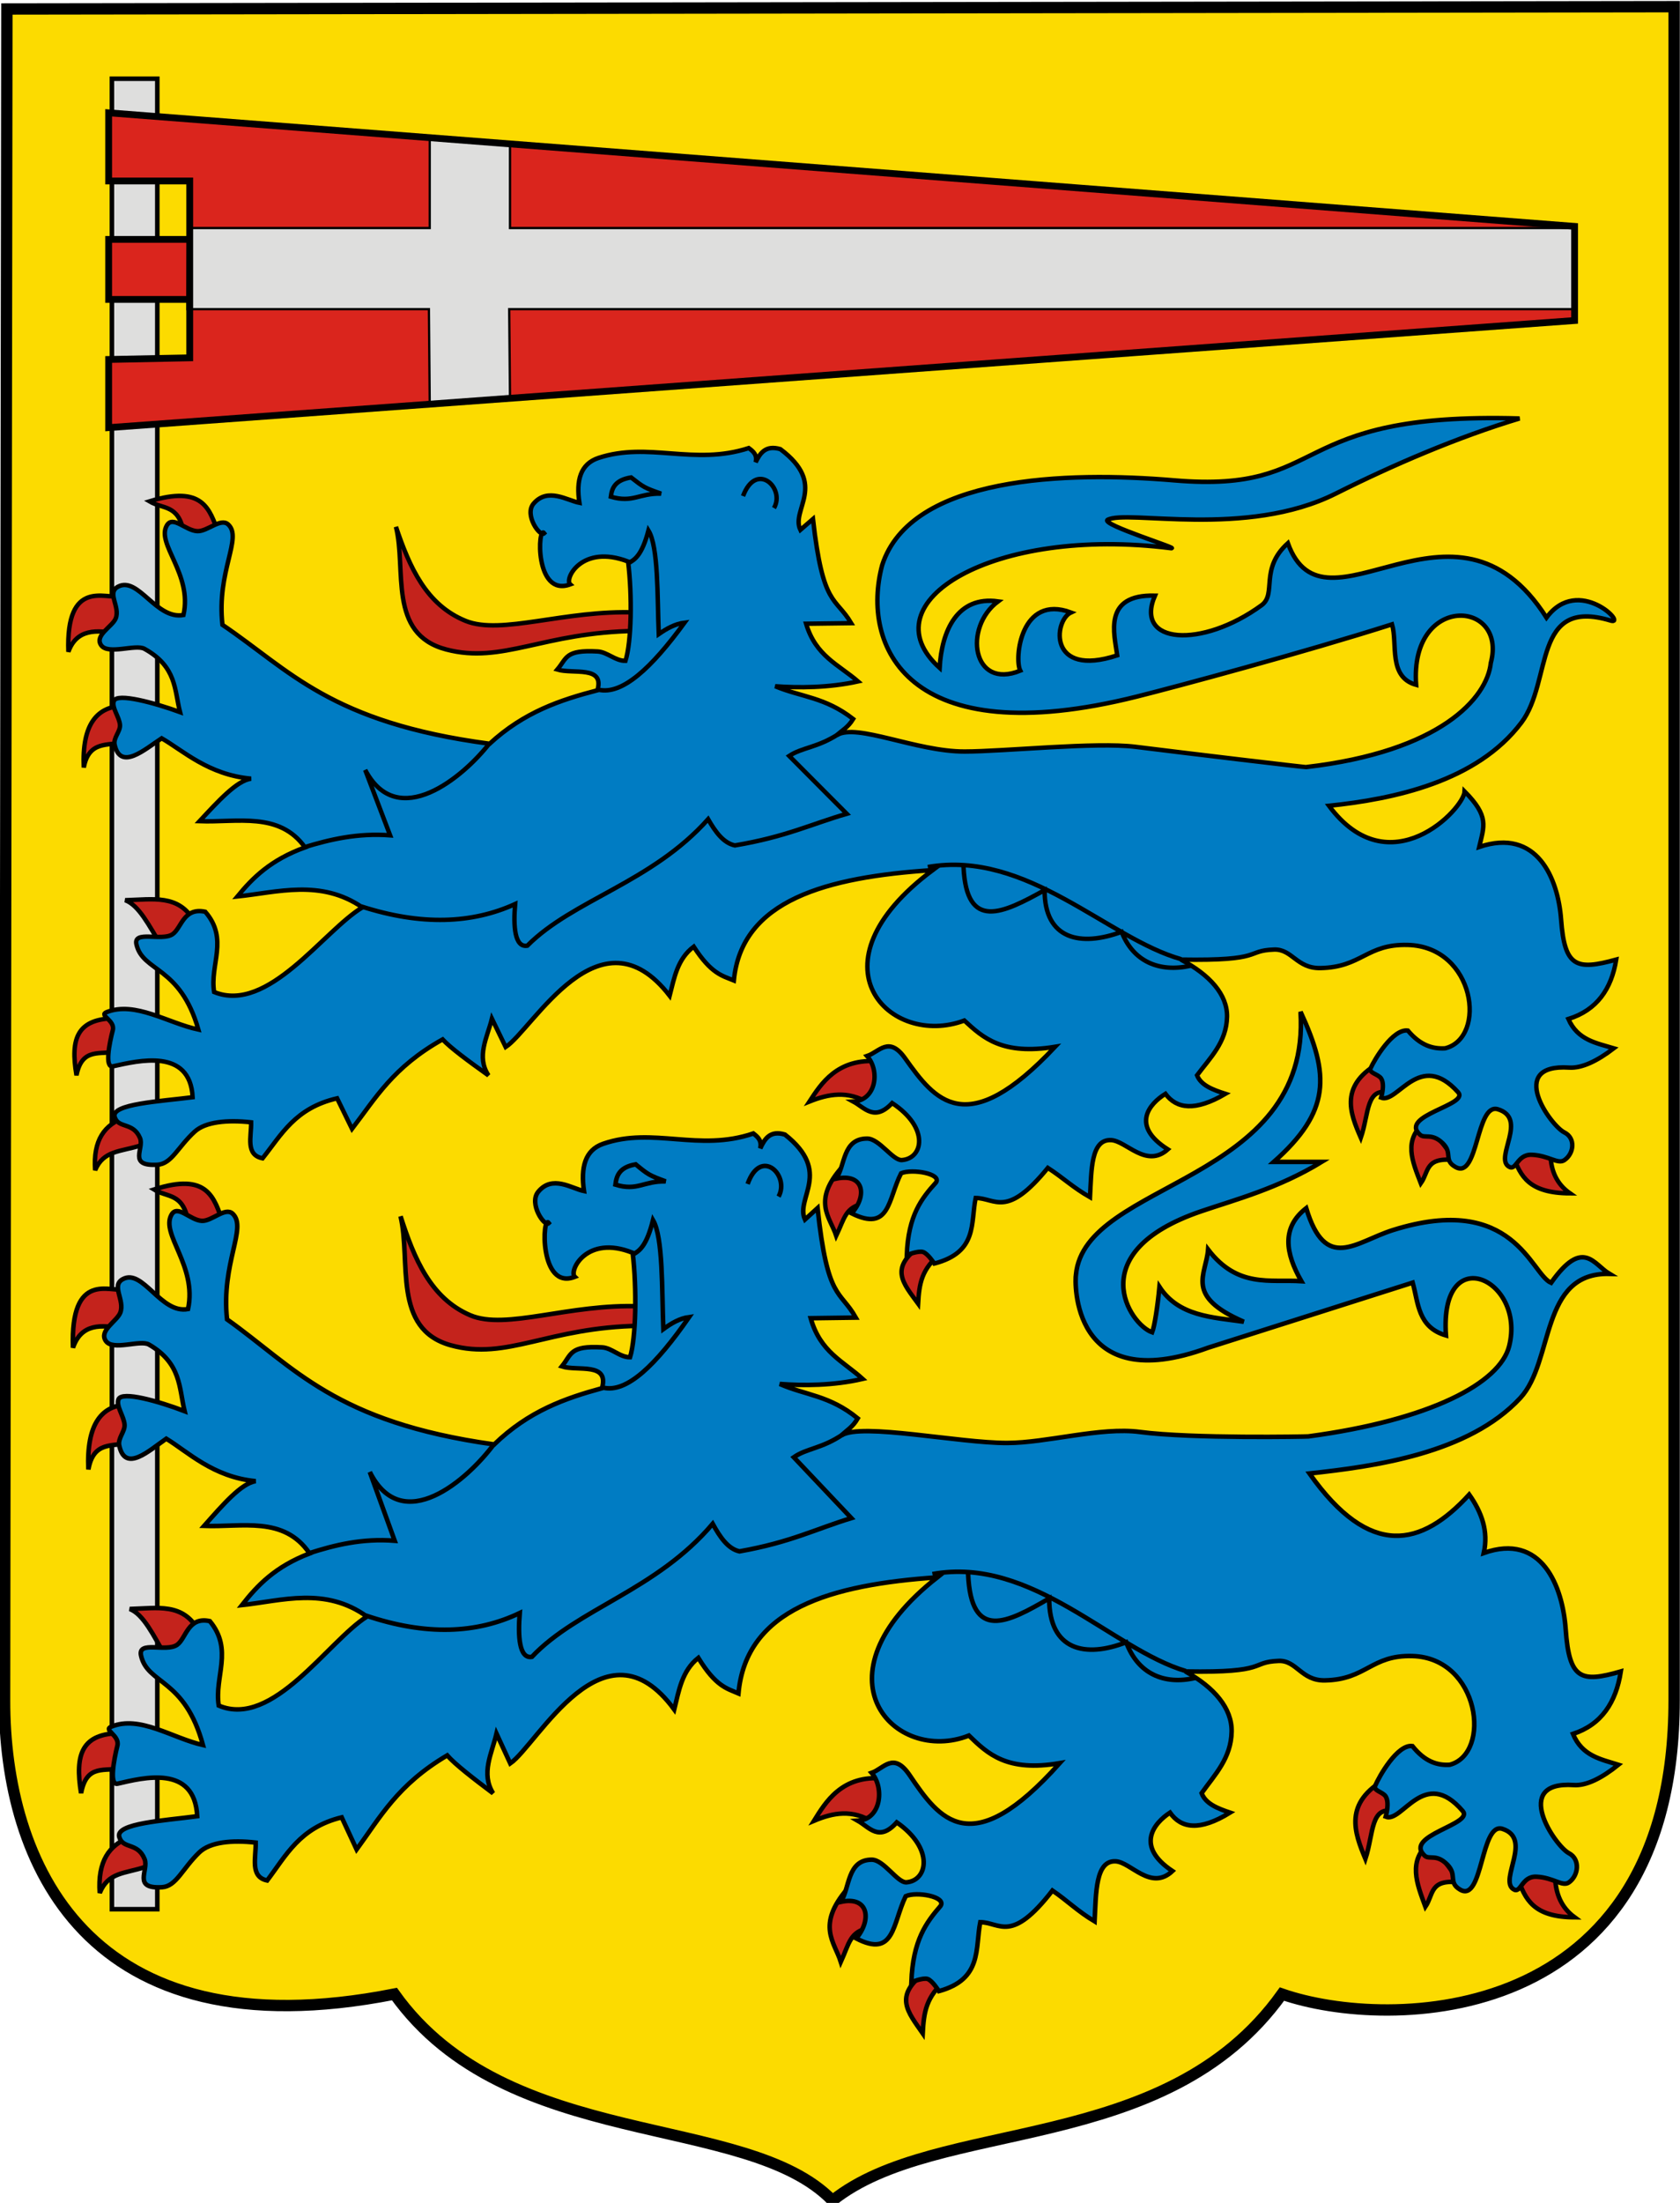 <?xml version="1.0" encoding="UTF-8" standalone="no"?>
<!-- Created with Inkscape (http://www.inkscape.org/) -->
<svg
   xmlns:dc="http://purl.org/dc/elements/1.1/"
   xmlns:cc="http://creativecommons.org/ns#"
   xmlns:rdf="http://www.w3.org/1999/02/22-rdf-syntax-ns#"
   xmlns:svg="http://www.w3.org/2000/svg"
   xmlns="http://www.w3.org/2000/svg"
   xmlns:sodipodi="http://sodipodi.sourceforge.net/DTD/sodipodi-0.dtd"
   xmlns:inkscape="http://www.inkscape.org/namespaces/inkscape"
   width="740"
   height="969.655"
   id="svg2"
   sodipodi:version="0.32"
   inkscape:version="0.46"
   version="1.0"
   sodipodi:docname="Sønderjyllands_amt_coa.svg"
   inkscape:output_extension="org.inkscape.output.svg.inkscape">
  <defs
     id="defs4" />
  <sodipodi:namedview
     id="base"
     pagecolor="#ffffff"
     bordercolor="#666666"
     borderopacity="1.0"
     inkscape:pageopacity="0.0"
     inkscape:pageshadow="2"
     inkscape:zoom="0.49497475"
     inkscape:cx="132.52871"
     inkscape:cy="547.24456"
     inkscape:document-units="px"
     inkscape:current-layer="svg2"
     showgrid="false"
     showborder="false"
     inkscape:showpageshadow="false"
     inkscape:window-width="1680"
     inkscape:window-height="960"
     inkscape:window-x="0"
     inkscape:window-y="29" />
  <path
     style="fill:#fcdb00;fill-opacity:1;fill-rule:evenodd;stroke:#000000;stroke-width:5;stroke-linecap:butt;stroke-linejoin:miter;stroke-miterlimit:4;stroke-dasharray:none;stroke-opacity:1"
     d="M 3.03,3.949 L 737.411,2.939 L 737.411,748.432 C 737.411,892.993 611.527,894.038 564.675,877.731 C 513.088,949.773 412.934,931.633 366.685,968.645 C 328.634,929.334 223.584,947.555 173.746,877.731 C 37.514,904.587 1.924,819.117 2.02,748.432 L 3.03,3.949 z"
     id="shield_bg"
     sodipodi:nodetypes="ccscccsc" />
  <g
     id="Flag">
    <path
       sodipodi:nodetypes="ccccc"
       id="flag pole"
       d="M 49.286,34.655 L 69.286,34.655 L 69.286,840.369 L 49.286,840.369 L 49.286,34.655 z"
       style="fill:#dededd;fill-opacity:1;fill-rule:evenodd;stroke:#000000;stroke-width:2;stroke-linecap:butt;stroke-linejoin:miter;stroke-miterlimit:4;stroke-dasharray:none;stroke-opacity:1" />
    <path
       style="fill:#da251d;fill-opacity:1;fill-rule:evenodd;stroke:none;stroke-width:3;stroke-linecap:butt;stroke-linejoin:miter;stroke-miterlimit:4;stroke-dasharray:none;stroke-opacity:1"
       d="M 47.857,49.655 L 693.571,99.655 L 693.571,141.084 L 47.857,188.227 L 47.857,158.227 L 83.571,157.512 L 83.571,133.227 L 47.857,132.512 L 47.857,103.941 L 83.571,104.655 L 83.571,79.655 L 47.857,79.655 L 47.857,49.655 z"
       id="flag_bg"
       sodipodi:nodetypes="ccccccccccccc" />
    <path
       style="fill:#dededd;fill-opacity:1;fill-rule:evenodd;stroke:#000000;stroke-width:1px;stroke-linecap:butt;stroke-linejoin:miter;stroke-opacity:1"
       d="M 82.857,100.369 L 189.286,100.369 L 189.286,60.727 L 224.643,63.941 L 224.643,100.369 L 693.929,100.369 L 693.571,136.084 L 224.286,136.084 L 224.643,175.369 L 189.286,178.227 L 188.929,136.084 L 82.5,136.084 L 82.857,100.369 z"
       id="white_cross"
       sodipodi:nodetypes="ccccccccccccc" />
    <path
       sodipodi:nodetypes="cccccccccccccc"
       id="flag_border"
       d="M 83.571,105.369 L 83.571,131.798 L 47.857,131.798 L 47.857,105.369 L 83.571,105.369 z M 83.571,157.512 L 83.571,79.655 L 47.857,79.655 L 47.857,49.655 L 693.571,99.655 L 693.571,141.084 L 47.857,188.227 L 47.857,158.227 L 83.571,157.512 z"
       style="fill:none;fill-opacity:1;fill-rule:evenodd;stroke:#000000;stroke-width:3;stroke-linecap:butt;stroke-linejoin:miter;stroke-miterlimit:4;stroke-dasharray:none;stroke-opacity:1" />
  </g>
  <g
     id="lion_bottom">
    <path
       sodipodi:nodetypes="cccccccccccccccccccccccccsccsccccccccccccccccccccccccc"
       id="claws"
       d="M 57.143,708.227 C 69.427,707.896 80.706,705.388 87.5,717.869 L 72.857,728.941 C 67.725,720.106 63.213,710.497 57.143,708.227 z M 35.714,789.298 C 38.188,776.146 46.203,780 53.929,778.227 L 53.214,762.869 C 36.038,762.943 32.915,772.103 35.714,789.298 z M 43.929,833.227 C 47.594,824.05 54.93,824.753 63.929,821.798 C 70.603,812.584 60.121,812.728 57.5,808.584 C 47.971,812.031 42.982,819.304 43.929,833.227 z M 56.429,635.012 C 49.687,636.951 41.196,634.121 38.929,646.798 C 38.06,626.864 44.683,618.168 57.143,618.227 L 56.429,635.012 z M 32.143,593.227 C 35.753,582.664 44.432,582.831 54.286,585.012 L 54.643,567.512 C 48.911,569.014 30.955,558.988 32.143,593.227 z M 67.857,523.584 C 73.745,527.257 80.528,524.943 82.857,537.512 L 98.214,538.227 C 94.286,527.066 91.49,515.93 67.857,523.584 z M 176.429,535.369 C 181.162,555.065 172.628,584.983 198.571,592.155 C 223.402,599.019 241.27,584.127 282.143,583.584 L 282.143,575.012 C 250.761,573.731 222.876,585.643 207.143,578.941 C 189.76,571.536 182.409,554.064 176.429,535.369 z M 389.286,782.869 C 393.441,789.751 391.974,796.225 384.643,802.155 C 375.382,796.214 366.889,797.947 358.571,801.441 C 363.555,793.44 370.756,781.057 389.286,782.869 z M 370.357,863.584 C 374.111,855.268 374.347,850.241 382.857,848.584 C 393.204,830.158 378.281,835.251 373.214,831.441 C 359.471,847.51 367.63,854.889 370.357,863.584 z M 406.429,895.012 C 406.936,885.76 407.845,878.819 416.786,871.441 L 407.5,868.227 C 393.48,878.593 399.888,885.58 406.429,895.012 z M 610.714,782.869 L 614.643,797.512 C 603.618,794.153 605.115,806.908 601.429,818.227 C 596.662,806.783 591.558,793.472 610.714,782.869 z M 630,810.727 L 643.214,828.584 C 629.553,826.96 631.607,833.713 627.857,839.298 C 624.145,829.184 619.83,818.99 630,810.727 z M 668.571,826.798 C 671.802,835.914 675.341,843.872 693.571,843.941 C 687.719,839.665 685.233,833.527 685,826.441 C 679.524,822.324 674.048,822.344 668.571,826.798 z"
       style="fill:#c4231c;fill-opacity:1;fill-rule:evenodd;stroke:#000000;stroke-width:2;stroke-linecap:butt;stroke-linejoin:miter;stroke-miterlimit:4;stroke-dasharray:none;stroke-opacity:1" />
    <path
       style="fill:#007cc3;fill-opacity:1;fill-rule:evenodd;stroke:#000000;stroke-width:2;stroke-linecap:butt;stroke-linejoin:miter;stroke-miterlimit:4;stroke-dasharray:none;stroke-opacity:1"
       d="M 413.571,876.441 C 432.825,871.178 429.481,857.59 431.786,846.084 C 440.612,846.201 445.34,855.662 463.571,832.155 C 470.238,836.679 474.569,841.203 482.143,845.727 C 482.778,833.09 482.537,818.834 491.429,819.298 C 498.109,819.647 506.905,832.546 516.429,823.584 C 499.91,812.575 508.276,802.505 515.357,797.869 C 520.273,804.791 528.313,806.16 541.786,797.869 C 536.291,796.008 531.04,793.965 529.286,789.298 C 535.058,781.162 542.308,773.969 542.5,762.155 C 542.666,751.928 534.874,742.752 522.143,735.727 C 559.405,736.38 550.238,731.586 563.214,731.084 C 571.164,730.776 573.164,739.846 583.571,739.655 C 601.915,739.319 603.884,728.419 622.143,728.941 C 651.855,729.79 657.157,771.942 638.571,776.798 C 633.077,777.153 627.619,775.431 622.143,768.584 C 615.519,767.637 607.463,781.944 605.714,786.084 C 604.819,788.203 609.138,788.776 610.357,790.727 C 612.176,793.635 610.357,799.655 610.357,799.655 C 617.609,802.687 627.313,777.361 644.286,797.155 C 649.353,803.064 618.036,807.878 627.5,816.798 C 629.579,818.757 632.659,815.82 637.5,820.727 C 642.065,825.353 637.675,828.592 643.214,831.798 C 653.241,837.601 652.141,801.928 661.786,805.012 C 675.095,809.269 660.503,827.079 666.429,831.441 C 670.006,834.074 670.008,825.761 676.786,826.084 C 684.268,826.44 688.2,830.613 691.071,828.584 C 695.375,825.542 696.104,818.334 691.071,815.727 C 684.977,812.569 665.514,783.832 693.214,785.727 C 698.79,786.108 705.59,782.65 712.857,776.798 C 705.148,774.358 696.907,772.984 692.857,763.227 C 705.438,759.112 711.815,749.357 713.929,735.727 C 696.311,740.817 691.203,739.216 689.643,717.155 C 688.301,698.178 679.101,674.528 653.571,683.584 C 655.711,673.942 652.596,665.613 647.143,657.869 C 626.134,680.839 603.485,686.31 576.786,648.584 C 605.244,645.485 646.85,639.926 669.643,615.369 C 684.583,599.273 678.22,559.941 708.929,560.727 C 701.971,556.589 697.319,544.671 683.214,564.655 C 674.312,560.864 666.877,524.707 613.571,541.441 C 597.15,546.596 583.909,560.222 575.357,531.798 C 564.382,540.352 566.168,551.593 573.214,563.941 C 559.314,563.073 545.147,567.017 532.143,550.012 C 531.281,561.255 521.613,570.425 547.857,581.798 C 533.911,579.809 519.171,579.408 510.714,566.441 C 509.934,574.729 508.576,583.714 507.5,586.441 C 497.798,583.18 476.11,551.221 529.059,533.176 C 543.991,528.087 563.032,523.107 582.143,511.441 L 561.071,511.441 C 586.109,489.234 585.805,473.291 572.857,445.369 C 577.664,521.064 477.798,519.509 473.929,561.084 C 473.392,563.608 471.505,615.499 532.143,593.227 L 622.254,564.584 C 624.787,573.61 624.491,584.179 636.901,587.817 C 634.003,545.562 672.187,563.061 664.742,592.548 C 660.643,608.78 630.175,625.051 576.292,632.264 C 575.593,632.358 525.114,633.333 502.142,630.315 C 484.661,628.018 461.203,635.121 443.573,635.153 C 422.255,635.192 379.456,626.203 370.726,631.759 C 373.091,629.436 375.457,628.348 377.822,624.331 C 365.342,614.119 354.926,614.229 343.477,609.179 C 353.561,609.977 367.034,609.948 379.965,606.949 C 371.327,599.12 361.306,595.145 357.089,580.241 L 376.96,579.971 C 370.002,567.614 364.483,572.652 360.119,531.754 L 354.564,536.805 C 350.227,527.274 366.795,515.976 345.743,499.404 C 339.271,497.448 336.86,501.178 334.866,505.49 C 335.68,502.085 333.821,500.462 331.835,498.924 C 307.637,507.165 287.73,495.833 265.67,503.47 C 257.651,506.246 255.75,513.898 257.232,524.265 C 251.868,523.186 243.309,516.978 237.065,524.607 C 232.822,529.79 239.909,540.354 241.758,538.356 C 238.837,534.127 237.376,568.185 253.191,562.023 C 250.436,559.469 258.393,543.231 278.68,551.452 C 280.522,567.209 280.178,588.747 277.521,597.414 C 273.021,597.481 269.536,593.324 265.252,593.077 C 250.854,592.248 251.834,596.08 247.487,601.455 C 254.457,603.666 268.401,599.485 265.165,611.051 C 248.992,615.478 232.923,621.049 217.688,635.8 C 147.483,626.023 129.574,601.734 100.005,580.746 C 97.337,555.987 109.005,540.509 102.53,534.279 C 99.202,531.077 93.313,537.628 88.896,537.385 C 83.736,537.101 78.18,530.001 75.527,534.698 C 70.671,543.294 86.889,557.165 82.833,576.201 C 70.79,578.514 62.965,558.152 54.043,563.069 C 48.876,565.917 55.064,572.294 52.989,577.785 C 51.555,581.577 43.448,585.657 46.615,590.256 C 49.715,594.758 61.736,589.587 65.633,591.848 C 79.883,600.117 78.82,610.86 81.317,621.153 C 70.149,616.887 53.639,612.123 52.196,615.954 C 51.044,619.012 54.656,623.426 54.868,627.162 C 55.041,630.21 51.822,633.035 52.528,636.305 C 55.145,648.42 65.672,638.491 73.236,633.274 C 82.54,638.887 93.878,650.22 112.632,651.962 C 106.318,652.847 98.068,662.448 89.904,671.66 C 106.522,672.312 125.08,667.145 136.371,683.782 C 121.153,689.597 113.333,697.877 106.571,706.51 C 124.208,704.593 143.273,698.338 161.624,711.561 C 144.416,722.456 120.138,760.912 96.347,750.748 C 94.327,738.121 102.895,726.208 92.429,713.581 C 82.726,711.422 81.999,721.241 77.989,724.018 C 73.157,727.364 60.636,721.999 62.124,728.734 C 64.958,741.553 81.387,738.575 89.398,768.13 C 75.93,765.113 61.554,754.822 48.992,760.048 C 45.346,761.566 52.84,763.804 51.699,768.414 C 50.172,774.58 48.037,785.996 51.788,785.129 C 62.974,782.543 85.753,776.54 86.873,799.444 C 72.485,801.372 50.862,802.55 52.528,808.536 C 54.079,814.109 60.635,810.759 63.685,818.321 C 65.651,823.195 58.153,831.513 71.364,830.698 C 77.668,830.309 80.291,822.552 87.786,815.367 C 92.53,810.82 102.11,809.848 112.632,811.061 C 112.782,817.639 110.023,826.157 117.683,827.729 C 125.976,816.813 131.973,804.462 150.513,799.95 L 157.079,814.092 C 167.413,799.957 175.124,785.53 196.98,772.675 C 200.456,776.602 208.376,782.751 217.183,789.343 C 211.731,780.588 216.627,771.834 218.698,763.079 L 224.759,776.211 C 236.802,767.892 266.178,710.556 296.985,752.472 C 299.033,744.152 300.364,735.474 307.591,729.744 C 315.325,742.326 320.128,743.188 325.269,745.401 C 328.633,708.15 366.016,697.523 412.857,694.298 C 356.94,738.211 394.121,776.833 426.786,763.941 C 435.135,772.038 443.556,780.077 466.786,776.084 C 427.563,820.012 413.754,800.702 400.714,781.441 C 393.527,770.825 389.372,778.453 383.929,780.369 C 389.658,786.905 388.107,800.883 377.857,801.441 C 382.957,804.34 387.216,810.885 395,802.155 C 411.532,813.616 408.666,827.796 399.293,828.533 C 395.283,828.848 389.324,818.551 383.929,818.584 C 373.096,818.65 374.38,831.033 370.357,837.155 C 382.743,834.429 384,845.201 377.143,853.227 C 394.093,862.032 393.094,846.726 398.929,834.655 C 403.68,832.472 417.011,834.838 414.286,838.941 C 408.03,846.191 402.079,854.051 401.429,872.512 C 401.429,872.512 406.491,870.414 408.571,871.084 C 410.664,871.757 413.571,876.441 413.571,876.441 z"
       id="lion_bg"
       sodipodi:nodetypes="cccccccccccsssscssscssccccccccssscsssscsssccccsccccscscccccccccccsssscccccccsccccccsccscccscccsssssssssscssccssscsccccscccccccscccsscccccsc" />
    <path
       style="fill:none;fill-rule:evenodd;stroke:#000000;stroke-width:2;stroke-linecap:butt;stroke-linejoin:miter;stroke-miterlimit:4;stroke-dasharray:none;stroke-opacity:1"
       d="M 271.071,521.441 C 271.563,517.4 272.928,513.733 280,512.512 C 285.487,517.026 285.893,517.333 293.214,520.012 C 283.452,519.784 280.833,524.417 271.071,521.441 z M 329.31,521.147 C 335.132,504.763 348.015,517.386 342.947,526.703 M 278.802,552.21 C 281.664,550.603 284.779,548.498 287.641,537.057 C 292.102,544.707 291.496,567.619 292.187,585.04 C 295.707,582.469 299.363,580.304 303.551,579.736 C 288.931,600.798 276.094,613.287 265.67,610.798 M 217.688,635.547 C 206.005,651.342 177.209,676.567 162.887,647.922 L 173.851,678.196 C 159.571,677.072 147.436,680.06 135.97,683.751 M 161.071,711.084 C 187.642,720.111 209.975,719.075 228.929,710.012 C 228.105,720.131 228.646,730.259 234.286,729.298 C 254.463,707.982 289.024,700.108 313.929,670.727 C 317.137,676.576 320.624,681.726 325.714,682.869 C 348.204,678.903 359.367,672.985 375,668.227 L 349.643,641.441 C 355.379,637.45 362.092,637.671 371.429,631.262 M 410.714,692.869 C 454.554,684.848 489.878,726.005 522.321,735.548 M 426.429,692.869 C 427.758,722.705 443.842,714.241 462.143,703.584 C 462.085,726.508 478.083,729.88 496.071,722.869 C 501.132,736.623 512.614,741.788 526.429,738.584"
       id="lines"
       sodipodi:nodetypes="ccccccccccccccccccccccccccccc" />
  </g>
  <g
     id="lion_top">
    <path
       style="fill:#c4231c;fill-opacity:1;fill-rule:evenodd;stroke:#000000;stroke-width:1.95;stroke-linecap:butt;stroke-linejoin:miter;stroke-miterlimit:4;stroke-dasharray:none;stroke-opacity:1"
       d="M 55.123,396.238 C 67.407,395.924 78.686,393.539 85.48,405.407 L 70.837,415.933 C 65.704,407.533 61.193,398.397 55.123,396.238 z M 33.694,473.32 C 36.168,460.816 44.183,464.48 51.908,462.794 L 51.194,448.192 C 34.018,448.262 30.894,456.971 33.694,473.32 z M 41.908,515.087 C 45.573,506.363 52.91,507.031 61.908,504.221 C 68.583,495.46 58.101,495.597 55.48,491.657 C 45.951,494.935 40.962,501.85 41.908,515.087 z M 54.408,326.626 C 47.667,328.47 39.176,325.779 36.908,337.832 C 36.039,318.879 42.663,310.611 55.123,310.667 L 54.408,326.626 z M 30.123,286.897 C 33.733,276.854 42.412,277.013 52.265,279.087 L 52.623,262.448 C 46.891,263.876 28.935,254.343 30.123,286.897 z M 65.837,220.681 C 71.725,224.173 78.508,221.973 80.837,233.924 L 96.194,234.603 C 92.266,223.991 89.47,213.403 65.837,220.681 z M 174.408,231.887 C 179.142,250.613 170.608,279.059 196.551,285.878 C 221.382,292.405 239.25,278.245 280.123,277.728 L 280.123,269.579 C 248.74,268.361 220.856,279.687 205.123,273.314 C 187.74,266.273 180.389,249.661 174.408,231.887 z M 387.265,467.208 C 391.421,473.751 389.953,479.907 382.623,485.545 C 373.362,479.896 364.868,481.544 356.551,484.866 C 361.535,477.259 368.736,465.485 387.265,467.208 z M 368.337,543.951 C 372.091,536.045 372.326,531.264 380.837,529.689 C 391.184,512.17 376.26,517.012 371.194,513.39 C 357.451,528.668 365.61,535.684 368.337,543.951 z M 404.408,573.833 C 404.915,565.036 405.825,558.437 414.765,551.421 L 405.48,548.365 C 391.459,558.222 397.868,564.865 404.408,573.833 z M 608.694,467.208 L 612.623,481.131 C 601.598,477.937 603.094,490.064 599.408,500.826 C 594.642,489.945 589.538,477.289 608.694,467.208 z M 627.98,493.695 L 641.194,510.673 C 627.532,509.129 629.586,515.55 625.837,520.86 C 622.124,511.244 617.81,501.551 627.98,493.695 z M 666.551,508.975 C 669.782,517.642 673.321,525.209 691.551,525.275 C 685.699,521.209 683.213,515.373 682.98,508.636 C 677.504,504.721 672.027,504.74 666.551,508.975 z"
       id="claws_u"
       sodipodi:nodetypes="cccccccccccccccccccccccccsccsccccccccccccccccccccccccc" />
    <path
       style="fill:#007cc3;fill-opacity:1;fill-rule:evenodd;stroke:#000000;stroke-width:1.95;stroke-linecap:butt;stroke-linejoin:miter;stroke-miterlimit:4;stroke-dasharray:none;stroke-opacity:1"
       d="M 411.551,556.175 C 430.804,551.172 427.461,538.253 429.765,527.312 C 438.592,527.423 443.32,536.419 461.551,514.069 C 468.218,518.37 472.549,522.671 480.123,526.972 C 480.758,514.958 480.516,501.403 489.408,501.844 C 496.088,502.176 504.884,514.44 514.408,505.919 C 497.889,495.452 506.256,485.878 513.337,481.47 C 518.253,488.051 526.292,489.353 539.765,481.47 C 534.271,479.7 529.019,477.757 527.265,473.32 C 533.038,465.585 540.288,458.745 540.48,447.513 C 540.646,437.789 532.854,429.065 520.123,422.385 C 557.384,423.007 548.218,418.448 561.194,417.971 C 569.143,417.678 571.143,426.302 581.551,426.12 C 599.895,425.801 601.864,415.437 620.123,415.933 C 649.835,416.741 655.137,456.819 636.551,461.436 C 631.056,461.773 625.599,460.136 620.123,453.625 C 613.498,452.726 605.443,466.329 603.694,470.264 C 602.799,472.279 607.117,472.824 608.337,474.679 C 610.155,477.444 608.337,483.168 608.337,483.168 C 615.588,486.05 625.292,461.971 642.265,480.791 C 647.332,486.409 616.016,490.986 625.48,499.467 C 627.559,501.33 630.638,498.537 635.48,503.203 C 640.044,507.601 635.654,510.681 641.194,513.729 C 651.221,519.247 650.12,485.329 659.765,488.261 C 673.075,492.309 658.483,509.243 664.408,513.39 C 667.986,515.893 667.987,507.989 674.765,508.296 C 682.248,508.635 686.18,512.602 689.051,510.673 C 693.355,507.781 694.083,500.928 689.051,498.449 C 682.957,495.446 663.494,468.124 691.194,469.925 C 696.769,470.287 703.57,467 710.837,461.436 C 703.128,459.116 694.887,457.809 690.837,448.532 C 703.418,444.62 709.795,435.345 711.908,422.385 C 694.29,427.225 689.182,425.703 687.623,404.727 C 686.281,386.684 677.081,364.197 651.551,372.808 C 653.69,363.64 656.087,359.406 645.123,348.359 C 644.822,356.056 612.071,390.552 585.372,354.682 C 613.831,351.736 650.509,344.109 670.148,318.052 C 683.908,299.795 674.837,262.701 709.434,273.169 C 717.084,275.483 695.298,252.853 681.194,271.853 C 640.556,208.157 583.591,284.189 567.276,239.097 C 554.657,250.506 562.547,261.413 555.663,266.429 C 529.344,285.604 499.433,283.604 508.73,262.18 C 485.618,261.573 490.874,279.141 492.102,288.471 C 461.549,298.516 464.126,273.127 471.726,269.595 C 449.589,261.357 446.704,289.965 449.405,295.206 C 428.263,303.833 424.209,276.178 439.631,264.705 C 421.641,262.21 414.813,277.636 413.884,293.988 C 381.708,265.093 437.516,231.453 515.66,241.29 C 521,241.967 484.869,230.929 487.835,228.833 C 496.364,224.14 548.897,237.047 588.348,217.277 C 613.617,204.615 642.116,192.391 669.327,184.196 C 565.479,181.195 586.573,217.35 517.207,211.444 C 469.818,207.409 401.259,209.456 388.571,248.759 C 379.136,284.055 399.089,332.08 500.828,306.595 C 518.074,302.275 574.486,287.134 613.163,274.816 C 615.695,283.398 611.359,297.992 623.769,301.452 C 620.871,261.276 664.106,263.771 656.661,291.807 C 655.048,307.24 634.526,330.792 575.282,337.651 C 574.583,337.74 523.094,331.595 500.121,328.726 C 482.641,326.543 442.515,330.771 424.885,330.801 C 403.567,330.838 377.436,318.251 368.706,323.533 C 371.071,321.324 373.437,320.29 375.802,316.471 C 363.321,306.761 352.905,306.866 341.457,302.064 C 351.541,302.823 365.013,302.795 377.945,299.944 C 369.307,292.5 359.286,288.721 355.069,274.551 L 374.94,274.293 C 367.982,262.544 362.462,267.335 358.099,228.449 L 352.543,233.251 C 348.207,224.19 364.774,213.447 343.722,197.691 C 337.25,195.831 334.84,199.377 332.845,203.477 C 333.66,200.24 331.801,198.697 329.815,197.235 C 305.617,205.07 285.709,194.295 263.65,201.557 C 255.631,204.196 253.73,211.471 255.211,221.328 C 249.847,220.303 241.289,214.4 235.044,221.654 C 230.802,226.582 237.889,236.625 239.738,234.726 C 236.817,230.705 235.356,263.087 251.171,257.228 C 248.416,254.8 256.373,239.361 276.659,247.178 C 278.502,262.159 278.157,282.638 275.501,290.878 C 271,290.942 267.516,286.99 263.231,286.755 C 248.833,285.967 249.814,289.61 245.467,294.72 C 252.437,296.823 266.38,292.847 263.145,303.844 C 246.971,308.053 230.902,313.35 215.668,327.375 C 145.463,318.08 127.554,294.986 97.985,275.031 C 95.316,251.489 106.985,236.773 100.51,230.85 C 97.181,227.805 91.293,234.034 86.876,233.803 C 81.716,233.533 76.16,226.782 73.507,231.248 C 68.651,239.421 84.869,252.61 80.812,270.709 C 68.77,272.908 60.944,253.548 52.023,258.223 C 46.856,260.931 53.043,266.994 50.968,272.215 C 49.535,275.821 41.427,279.7 44.595,284.073 C 47.695,288.353 59.716,283.436 63.613,285.586 C 77.863,293.448 76.8,303.663 79.297,313.449 C 68.129,309.393 51.619,304.863 50.176,308.506 C 49.024,311.413 52.636,315.61 52.848,319.163 C 53.02,322.06 49.801,324.746 50.508,327.855 C 53.125,339.374 63.651,329.934 71.216,324.974 C 80.519,330.311 91.858,341.086 110.612,342.742 C 104.298,343.584 96.047,352.713 87.883,361.471 C 104.502,362.091 123.06,357.178 134.35,372.996 C 119.132,378.525 111.312,386.398 104.551,394.606 C 122.188,392.783 141.253,386.836 159.604,399.409 C 142.396,409.768 118.118,446.331 94.327,436.667 C 92.306,424.662 100.874,413.335 90.409,401.33 C 80.706,399.276 79.979,408.612 75.969,411.252 C 71.137,414.434 58.616,409.333 60.104,415.736 C 62.937,427.924 79.367,425.093 87.378,453.194 C 73.909,450.325 59.534,440.541 46.972,445.51 C 43.325,446.953 50.82,449.081 49.679,453.464 C 48.152,459.327 46.017,470.181 49.768,469.357 C 60.953,466.898 83.733,461.19 84.853,482.968 C 70.465,484.801 48.842,485.92 50.508,491.612 C 52.059,496.911 58.614,493.725 61.664,500.915 C 63.63,505.549 56.133,513.459 69.343,512.683 C 75.647,512.313 78.27,504.938 85.766,498.107 C 90.51,493.783 100.089,492.86 110.612,494.013 C 110.762,500.267 108.002,508.366 115.662,509.86 C 123.956,499.481 129.953,487.738 148.492,483.448 L 155.058,496.894 C 165.393,483.455 173.104,469.738 194.959,457.516 C 198.436,461.25 206.355,467.095 215.162,473.363 C 209.71,465.039 214.607,456.715 216.678,448.392 L 222.739,460.877 C 234.781,452.968 264.158,398.453 294.965,438.307 C 297.012,430.396 298.344,422.145 305.571,416.697 C 313.304,428.66 318.108,429.479 323.249,431.584 C 326.612,396.166 363.996,386.062 410.837,382.995 C 354.919,424.748 392.101,461.468 424.765,449.211 C 433.115,456.91 441.536,464.553 464.765,460.756 C 425.543,502.523 411.733,484.163 398.694,465.85 C 391.507,455.756 387.352,463.009 381.908,464.831 C 387.638,471.045 386.087,484.336 375.837,484.866 C 380.937,487.622 385.196,493.845 392.98,485.545 C 409.512,496.442 406.646,509.924 397.273,510.625 C 393.263,510.925 387.303,501.134 381.908,501.165 C 371.075,501.228 372.36,513.001 368.337,518.823 C 380.722,516.231 381.98,526.473 375.123,534.103 C 392.073,542.475 391.074,527.923 396.908,516.446 C 401.66,514.37 414.991,516.619 412.265,520.521 C 406.009,527.414 400.059,534.887 399.408,552.44 C 399.408,552.44 404.471,550.446 406.551,551.082 C 408.644,551.722 411.551,556.175 411.551,556.175 z"
       id="lion_bg_u"
       sodipodi:nodetypes="cccccccccccsssscssscssccccccccsssccsssccsccccccscscscscscccccccccccsssscccccccsccccccsccscccscccsssssssssscssccssscsccccscccccccscccsscccccsc" />
    <path
       style="fill:none;fill-rule:evenodd;stroke:#000000;stroke-width:1.95;stroke-linecap:butt;stroke-linejoin:miter;stroke-miterlimit:4;stroke-dasharray:none;stroke-opacity:1"
       d="M 269.051,218.643 C 269.542,214.801 270.908,211.315 277.98,210.154 C 283.466,214.445 283.873,214.738 291.194,217.285 C 281.432,217.068 278.813,221.473 269.051,218.643 z M 327.289,218.364 C 333.112,202.787 345.995,214.788 340.926,223.647 M 276.782,247.898 C 279.644,246.371 282.759,244.369 285.621,233.491 C 290.082,240.765 289.476,262.549 290.166,279.113 C 293.687,276.669 297.342,274.61 301.531,274.07 C 286.91,294.096 274.074,305.97 263.65,303.604 M 215.668,327.135 C 203.984,342.153 175.189,366.136 160.867,338.901 L 171.831,367.685 C 157.551,366.617 145.416,369.457 133.95,372.967 M 159.051,398.955 C 185.621,407.538 207.955,406.553 226.908,397.936 C 226.085,407.557 226.626,417.186 232.265,416.273 C 252.443,396.006 287.004,388.519 311.908,360.583 C 315.116,366.145 318.604,371.042 323.694,372.129 C 346.184,368.357 357.347,362.731 372.98,358.206 L 347.623,332.739 C 353.358,328.944 360.072,329.154 369.408,323.061 M 408.694,381.637 C 452.534,374.01 487.858,413.142 520.301,422.215 M 424.408,381.637 C 425.737,410.004 441.822,401.957 460.123,391.824 C 460.065,413.62 476.063,416.826 494.051,410.161 C 499.112,423.237 510.594,428.148 524.408,425.102"
       id="lines_u"
       sodipodi:nodetypes="ccccccccccccccccccccccccccccc" />
  </g>
</svg>
